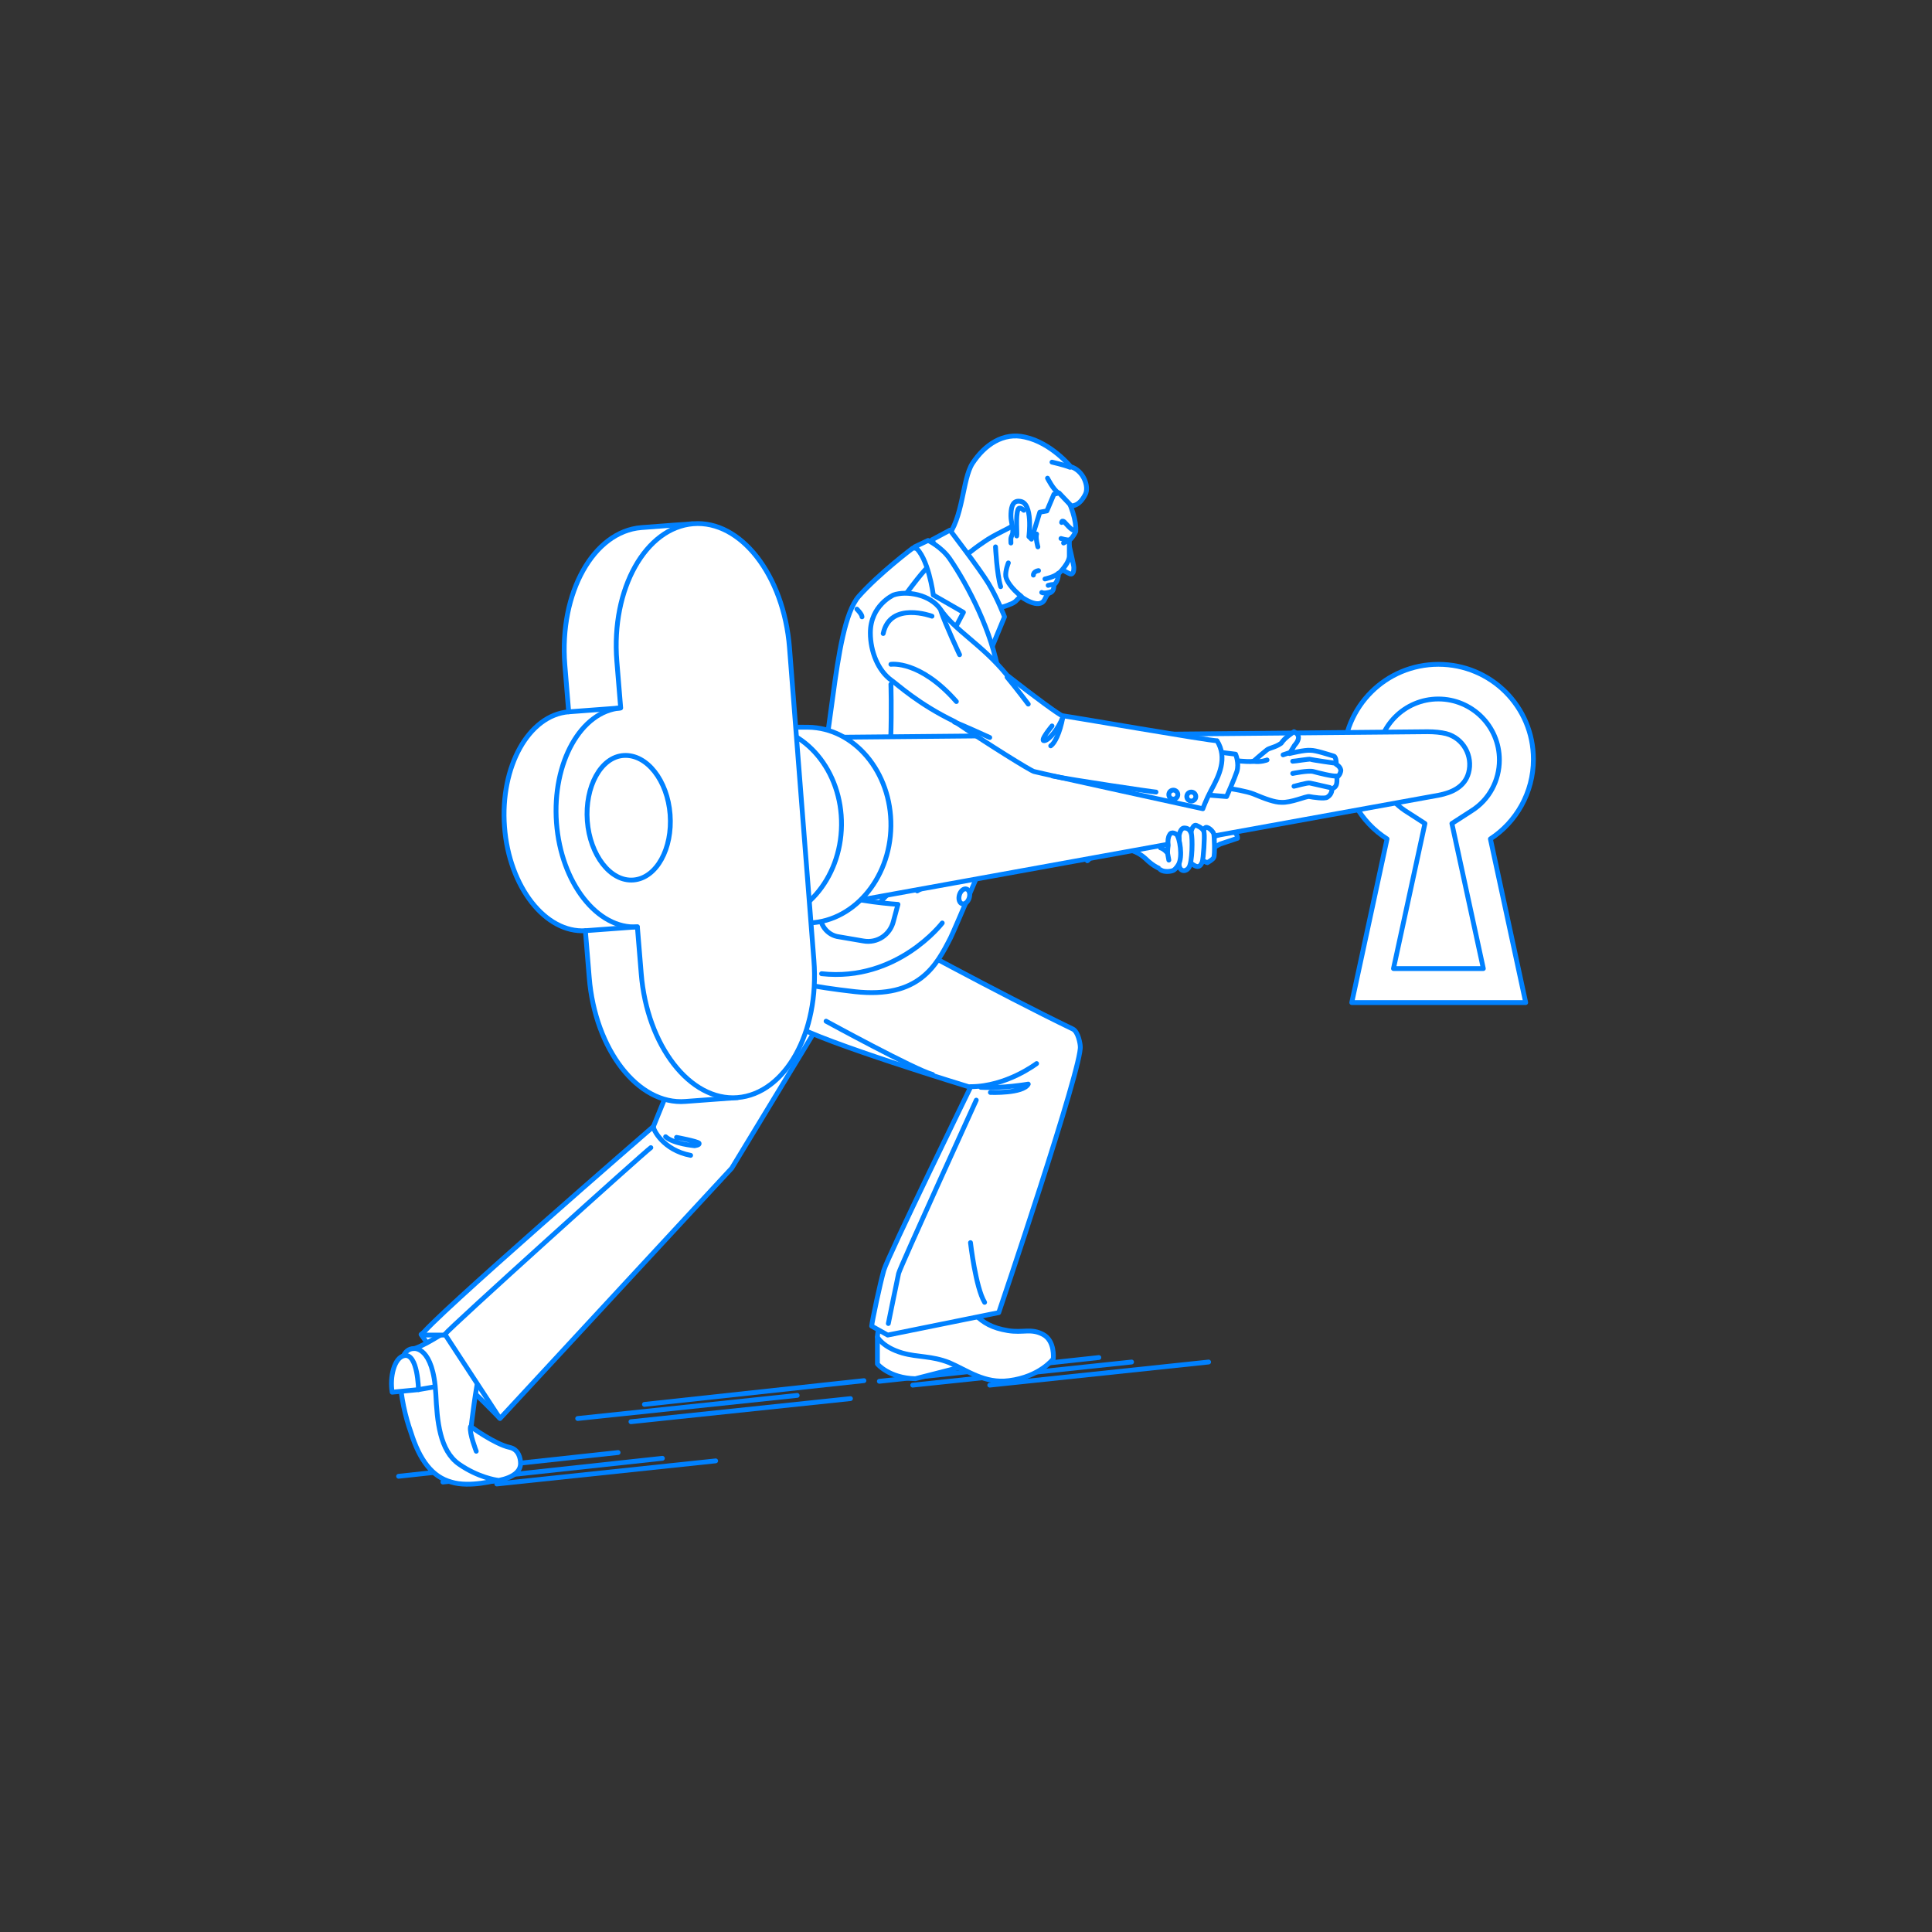 <?xml version="1.0" encoding="utf-8"?>
<!-- Generator: Adobe Illustrator 22.0.1, SVG Export Plug-In . SVG Version: 6.00 Build 0)  -->
<svg version="1.1" id="レイヤー_1" xmlns="http://www.w3.org/2000/svg" xmlns:xlink="http://www.w3.org/1999/xlink" x="0px"
	 y="0px" viewBox="0 0 301 301" style="enable-background:new 0 0 301 301;" xml:space="preserve">
<rect x="0" y="0" width="301" height="301" fill="#333333" stroke="none"/>
<style type="text/css">
	.st0{fill:none;}
	.st1{fill:none;stroke:#0081FF;stroke-width:0.75;stroke-linecap:round;stroke-linejoin:round;stroke-miterlimit:10;}
	.st2{fill:#FFFFFF;stroke:#0081FF;stroke-width:0.75;stroke-linecap:round;stroke-linejoin:round;stroke-miterlimit:10;}
</style>
<g id="guide">
</g>
<rect y="1" class="st0" width="300" height="300"/>
<g>
	<g>
		<line class="st1" x1="154.2" y1="215.8" x2="188.3" y2="212.2"/>
		<line class="st1" x1="142.2" y1="215.8" x2="176.3" y2="212.2"/>
		<line class="st1" x1="137" y1="215.2" x2="171.2" y2="211.5"/>
	</g>
	<g>
		<line class="st1" x1="77.4" y1="231.2" x2="111.5" y2="227.6"/>
		<line class="st1" x1="69" y1="230.9" x2="103.2" y2="227.2"/>
		<line class="st1" x1="62.1" y1="230" x2="96.3" y2="226.3"/>
	</g>
	<g>
		<line class="st1" x1="98.3" y1="221.5" x2="132.5" y2="217.9"/>
		<line class="st1" x1="90" y1="221" x2="124.2" y2="217.4"/>
		<line class="st1" x1="100.4" y1="218.8" x2="134.6" y2="215.1"/>
	</g>
	<g>
		<g>
			<path class="st2" d="M166.6,85.1c0,0,0.7,3,0.7,3.3s0,1.2-0.6,1s-2.7-1.6-2.7-1.6L166.6,85.1z"/>
			<path class="st2" d="M143.9,86.6c0,0,4.8-3.1,5.3-3.3c0.5-0.2,1.8-9.6,5.6-10.3s8.8-0.9,10.7,3c1.5,2.9,2.2,5.1,2.1,6.8
				c-0.4,0.9-1,1.4-1,1.4s0,1.7,0,2.3c0.1,1.2-1.7,2.9-1.7,2.9s0,1.2-0.7,1.7c0,0.6-0.1,1.1-0.7,1.3c-0.3,0.1-0.5,0.5-0.7,0.9
				c-0.8,1.9-3.8-0.4-3.8-0.4s-0.4,0.4-0.8,0.8c-0.5,0.4-0.8,0.4-1.2,0.6c-0.2,0.1-1.9,0.6-2.6,0.8c-1.5,0.3-2.7,0.5-2.7,0.5
				L143.9,86.6z"/>
			<path class="st1" d="M157.1,87.7c0,0-0.5,1.2-0.4,2.1c0.1,0.7,0.9,1.9,2.4,3.1"/>
			<path class="st2" d="M166.8,72.7c0,0-3-3.7-7.1-4.6c-3.4-0.8-6.3,1.2-8.2,4.1c-1.6,2.5-1.4,8.6-4.1,11.7l2.4,3.2
				c0,0,1.6-1.4,3.4-2.6c1.8-1.3,4.4-2.3,4.5-2.6c0.2-0.3,1.8-2.4,1.8-2.4c-0.2,1.7,0.7,3.8,0.8,4c0,0.1,0.4,0.5,0.4,0.5
				s1-3.2,1.3-4.2l1.1-0.2l1.1-2.6l0.8-0.2l1.9,2c0,0,1.2,0.2,2.2-1.8C169.7,75.8,168.8,73.3,166.8,72.7z"/>
			<path class="st1" d="M155.1,85.2c0,0,0.2,4.2,0.8,6.2"/>
			<path class="st2" d="M160.3,83.6c0,0,0.7-5.3-1.4-5.5c-1.3-0.2-1.4,1.3-1.4,2.3s0.5,2.2,0.2,2.9c-0.3,0.6-0.2,0.8-0.2,1.3"/>
			<path class="st1" d="M165.4,81.4c0,0,0-0.4,0.4-0.1c0.3,0.3,1.1,1.3,1.5,1.3"/>
			<path class="st2" d="M161.8,88.9c0,0-0.8,0.1-0.8,0.7"/>
			<path class="st1" d="M161.7,85.2c0,0-0.4-1.4-0.2-2"/>
			<path class="st1" d="M165.3,83.9c0,0,1,0.3,1.3,0.2l-0.9,0.5"/>
			<path class="st1" d="M163.3,91.2c0,0,0.6-0.2,0.9-0.1"/>
			<path class="st1" d="M162.8,90.2c0,0,1.5-0.3,2.1-0.9"/>
			<path class="st1" d="M162.3,92.3c0.3,0.2,1.2,0,1.4-0.1"/>
			<path class="st1" d="M163.2,74.5c0,0,0.9,1.8,1.7,2.3"/>
			<path class="st2" d="M163.9,72c0,0,1.8,0.4,2.8,0.8"/>
			<path class="st1" d="M159.5,79.5c0,0-0.7-0.7-0.9-0.1c-0.4,1-0.1,3.8-0.2,4.1"/>
		</g>
		<g>
			<path class="st2" d="M77.8,220.9c0,0-3.9-4.1-6.5-6.2c-2.6-2.2-5.7-6.8-5.7-6.8s4.1-3.2,6.6-2.3
				C74.9,206.6,77.8,220.9,77.8,220.9z"/>
			<g>
				<path class="st2" d="M77.3,230.7c0,0,3.8-0.4,3.8-2.7c0-0.8-0.3-2.2-1.7-2.5c-2.3-0.5-6-3.2-6-3.2s0.8-6.9,1.3-8.1
					C75,212.9,83,204,83,204l-3.1-4c0,0-11.2,8.7-15.3,10.1c0,0,1.8,12.4,2.7,14.9C69.7,232.1,77.3,230.7,77.3,230.7z"/>
				<path class="st2" d="M64.5,210.1c0,0,3-0.4,3.4,7.1c0.2,4.2,0.6,8.8,3.6,10.9s5.9,2.5,5.9,2.5s-4.2,1.2-7.1,0.3
					c-2.9-0.8-4.9-3.3-6.3-7.8C62.3,218.4,61.1,210.1,64.5,210.1z"/>
				<path class="st2" d="M74.2,226.1c0,0-1.1-2.8-0.9-3.8"/>
				<path class="st1" d="M75.3,209.8c0,0-0.7,3.4-0.7,4.6"/>
				<path class="st2" d="M63,211.2c-1.6,0.3-2.3,3.4-1.9,5.7l4.1-0.4C65.2,216.5,65.1,210.8,63,211.2z"/>
				<line class="st1" x1="65.2" y1="216.5" x2="67.5" y2="216.1"/>
			</g>
			<path class="st2" d="M121.9,132.6c0,0-6.8,3.6-8.5,10.4c-1.5,6.1-2.9,10.7-2.9,11.1l-8.7,21.4c0,0-35.3,30.6-36.1,32.5h3.7
				l8.5,13l36.1-39l17.6-29c0,0,4.9-9.5,1.6-14.6S124,130.7,121.9,132.6z"/>
			<path class="st2" d="M69.3,207.9c0.8-1.1,31.1-28.4,32.1-29.1"/>
			<path class="st1" d="M101.8,175.5c-0.1,0.4,1.5,3.7,5.8,4.5"/>
			<path class="st1" d="M105.4,177.2c0,0,3.2,0.6,3.5,0.9c0.2,0.3-0.7,0.4-0.7,0.4s-3.3-0.3-4.5-1.4"/>
		</g>
		<g>
			<g>
				<path class="st2" d="M136.7,208.3l0,4.2c0,0,1.8,2.2,5.9,2.3l9-2.3C151.6,212.7,139.2,208.2,136.7,208.3z"/>
				<path class="st2" d="M138.5,203.3c0,0-1.8,3.1-1.8,5c0,0,0.8,1.6,3.9,2.5c2.5,0.7,4.5,0.4,7.3,1.5c2.8,1.2,5.5,3.3,9.3,2.8
					c4.8-0.6,6.9-3.4,6.9-3.4s0.3-2.8-1.6-3.8s-3.1-0.2-5.5-0.6c-2.4-0.4-3.8-1.2-5.1-2.5c-1.3-1.3,3-6.8,3-6.8l-5-1.8
					C149.9,196.2,140.8,200.7,138.5,203.3z"/>
			</g>
			<path class="st2" d="M116.4,147.9c0.5,7.3,4.3,9.8,7.4,11.8c4.1,2.6,27.4,9.7,27.4,9.7s-12.9,26.4-13.5,28.5s-1.8,7.8-1.9,8.7
				l2.5,1.4l17.3-3.5c0,0,13.1-38.6,12.7-41.5c0-0.3-0.3-2.3-1.2-2.7c-11.8-5.7-28.3-14.8-30.3-15.7"/>
			<path class="st1" d="M161.5,165.7c0,0-4.7,3.6-10.3,3.6"/>
			<path class="st1" d="M154.3,170.2c0,0,5.1,0.2,5.9-1.3c0,0-4,0.7-7.4,0.5"/>
			<path class="st2" d="M152.1,171.4c0,0-11.9,26.1-12.1,27c-0.2,0.9-1.6,7.8-1.6,7.8"/>
			<path class="st2" d="M151.2,193.6c0,0,0.8,7,2.2,9.3"/>
			<path class="st1" d="M128.7,159.1c0,0,13.9,7.6,16.6,8.3"/>
		</g>
		<path class="st2" d="M188.8,132.2l1.3-0.7l2.7-0.9c0,0,0.1-1.1-1.4-1.2c-0.5,0-1.6,0.7-1.6,0.7l-1.9,0.7l0.2,2L188.8,132.2z"/>
		<path class="st2" d="M169.4,134.1c0,0,3.3-2.9,4.6-4.8c1.3-1.9,0.8-4,0.8-4s-3.9-1-5.1,0.3C168.5,126.9,169.4,133.2,169.4,134.1z"
			/>
		<path class="st2" d="M175.4,132.3c0,0,1.6,0.1,3.1,1.5c1.2,1.2,2.4,1.7,2.8,1.7c0.7,0,5.5-1.2,5.5-1.2l-1.8-5.5
			c0,0-1.4-0.8-3.1-0.8s-5.1,0-5.1,0l-3.2-1.7l-3.8,1.9L175.4,132.3z"/>
		<path class="st2" d="M171.3,124.2l4.3,3.1c0,0-2.2,2-2.3,4.8l-4.5-2.1C168.8,129.9,167.5,126.3,171.3,124.2z"/>
		<path class="st2" d="M153.2,99.9l4.1,15.4l17.6,10c0,0-5.4,1.4-5.4,8.7l-17.1-11.7l-7.8-13.8C144.6,108.6,150.8,99.9,153.2,99.9z"
			/>
		<path class="st2" d="M154.7,121.6c0.1-0.5,0.6-4.4,2.5-6.3"/>
		<path class="st1" d="M153.9,118.9c0,0,2-2.9,3.3-3.6"/>
		<path class="st2" d="M238.9,118.3c0-8.2-6.6-14.8-14.8-14.8s-14.8,6.6-14.8,14.8c0,5.2,2.7,9.8,6.8,12.4l-5.5,25.5h27.1l-5.5-25.5
			C236.2,128.1,238.9,123.5,238.9,118.3z"/>
		<path class="st2" d="M217.1,150.9l4.9-22.6l-3.1-2c-2.7-1.8-4.3-4.7-4.3-7.9c0-5.2,4.2-9.5,9.5-9.5c5.2,0,9.5,4.2,9.5,9.5
			c0,3.2-1.6,6.2-4.3,7.9l-3.1,2l4.9,22.6H217.1z"/>
		<path class="st2" d="M154.2,131.9c0,0-5.5,13-6.1,14.2c-2.2,4.3-4.9,9.5-14.9,8.4c-13.4-1.5-17.9-3.9-21.4-6.4l5.9-10.6l-7.1,10.1
			c-0.8-1.2-0.6-5.2-0.6-5.2s11.8-12.7,16.4-18.8c3.4-4.4,3.1-25.8,7.4-30.7c3.2-3.6,8.4-7.5,8.4-7.5h3.1l6.1,10.8l2.2,15.5
			L154.2,131.9z"/>
		<path class="st2" d="M145.2,84.1l2.8-1.5c0,0,4.6,6,6,8.3c1.4,2.3,2.5,5.2,2.5,5.2l-2.4,5.8L145.2,84.1z"/>
		<path class="st2" d="M142.5,85.2l2.1-1c0,0,2.1,1,3.4,2.9c2.8,4.1,6.6,11.4,7.6,17.9c1.1,6.8-1.4,27-1.4,27s-1.4-21.3-6.1-32.8
			l2-3.8l-4.7-2.7C145.4,92.6,144.6,86.7,142.5,85.2z"/>
		
			<ellipse transform="matrix(0.282 -0.96 0.96 0.282 -26.232 244.452)" class="st2" cx="150.2" cy="139.7" rx="1.2" ry="0.8"/>
		
			<ellipse transform="matrix(0.282 -0.96 0.96 0.282 -16.306 241.477)" class="st2" cx="153.1" cy="131.6" rx="1.2" ry="0.8"/>
		<path class="st2" d="M120.2,134.1c1.6-1.6,5-6.1,6.9-11.6"/>
		<path class="st2" d="M139.9,140.9c0,0-6.7-0.4-11.2-2l-0.8,2.9c-0.5,1.8,0.7,3.7,2.5,4.1c1.3,0.2,2.8,0.5,4.1,0.7
			c2.2,0.4,4.2-1,4.7-3.1L139.9,140.9z"/>
		<path class="st1" d="M148,115c0,0-1.6,15.4-2.1,16.1c-0.5,0.7-8.8,9.5-8.8,9.5"/>
		<path class="st1" d="M138.8,106.6c0,0,0.5,15.4-1.7,21.9"/>
		<path class="st1" d="M146.8,143.8c0,0-7,9.2-18.8,7.9"/>
		<path class="st1" d="M139.8,94.4c0,0,2.9-4.1,4.4-5.7"/>
		<path class="st1" d="M142.9,138.8c0,0,4.5-2.4,8-5.5"/>
		<g>
			<g>
				<path class="st2" d="M228.8,120.4c0.7-2.6-0.8-5.4-3.5-6.1c-0.8-0.2-1.8-0.3-2.9-0.3l-95.7,0.9c0,0-7.8,2.5-7.7,13.4
					c0.1,11.8,7.4,13.3,7.4,13.3l97.7-17.7C226.2,123.5,228.2,122.6,228.8,120.4z"/>
				<g>
					<path class="st2" d="M138.8,128.7c0.1-8.4-5.7-15.3-12.9-15.4c-1.4,0-6.4,0-7.7-0.1c-7.2-0.1-13.2,6.7-13.3,15.1
						c-0.1,8.4,5.7,15.3,12.9,15.4c1.4,0,6.4,0,7.7,0.1C132.7,143.9,138.7,137.1,138.8,128.7z"/>
					
						<ellipse transform="matrix(1.151750e-02 -1 1 1.151750e-02 -11.856 244.927)" class="st2" cx="118" cy="128.5" rx="15.3" ry="13.1"/>
				</g>
			</g>
			<g>
				<g>
					<path class="st2" d="M99.9,82.2c-7.4,0.6-12.8,10.1-11.9,21.4l0.6,7.3c-6.2,0.5-10.7,8.5-10,17.9c0.7,9.4,6.4,16.6,12.6,16.2
						l0.6,7.3c0.9,11.2,7.6,19.9,15,19.3c2.6-0.2,8.1-0.6,8.1-0.6s4.4-13.5,3.8-20.8l-3.8-48.7c-0.6-7.4-7-19.9-7-19.9
						S102.4,82,99.9,82.2z"/>
					<path class="st2" d="M108,81.6c-7.4,0.6-12.8,10.1-11.9,21.4l0.6,7.3c-6.2,0.5-10.7,8.5-10,17.9c0.7,9.4,6.4,16.6,12.6,16.2
						l0.6,7.3c0.9,11.2,7.6,19.9,15,19.3c7.4-0.6,12.8-10.1,11.9-21.4l-3.8-48.7C122.1,89.6,115.4,81,108,81.6z M98.7,137.1
						c-3.6,0.3-6.8-3.9-7.2-9.2s2.1-10,5.7-10.2s6.8,3.9,7.2,9.2S102.3,136.8,98.7,137.1z"/>
					<line class="st2" x1="91.2" y1="145" x2="99.3" y2="144.4"/>
				</g>
				<line class="st2" x1="88.6" y1="110.9" x2="96.6" y2="110.3"/>
			</g>
		</g>
		<g>
			<g>
				<path class="st2" d="M187.3,132.5c0-0.1,0-1.8,0-2.1c0.1-0.3,0.2-1.6,0.7-1.5s1,0.7,1.1,1c0.1,0.3,0.2,3.3,0,3.7
					c-0.1,0.3-1,0.8-1,0.8s-1-0.3-1-0.8C187.2,133,187.3,132.5,187.3,132.5z"/>
				<path class="st2" d="M185.6,129.5c0-0.1,0.3-1.1,0.8-0.9c0.5,0.2,1.2,0.6,1.2,1.2c0.1,0.6-0.1,4-0.3,4.5
					c-0.2,0.5-0.5,0.9-1.1,0.6s-0.9-0.6-0.9-1.3C185.3,132.9,185.6,129.5,185.6,129.5z"/>
				<path class="st2" d="M183.7,130.2c0-0.1,0.2-1.2,0.8-1.2s0.9,0.3,1.1,0.9c0.2,0.5,0.2,4.5-0.4,5.3c-0.6,0.8-1.6,0.5-1.5-0.8
					C183.8,132.9,183.7,130.2,183.7,130.2z"/>
				<path class="st2" d="M180.8,132.1c0.5,0.1,1.1,0.8,1.1,0.8s0-0.6,0.1-1.2c-0.1-0.7,0-1.3,0.2-1.6c0.3-0.7,1.1-0.1,1.1-0.1
					c0.5,0.5,1,3.5,0.3,4.7c0,0-0.4,0.7-0.8,0.9s-1.5,0.3-2-0.1"/>
			</g>
			<line class="st1" x1="182.1" y1="134" x2="181.9" y2="132.9"/>
		</g>
		<g>
			<g>
				<g>
					<path class="st2" d="M190.7,118.3c0,0,3.8,0.5,4.6,0.3c0,0,1-0.9,2-1.7c0.4-0.4,1.3-0.4,2.3-1.1c0.6-0.9,1.6-1.5,2-1.8
						c0,0,0.7,0.3,0.7,0.9c0,0.6-0.6,1.2-0.6,1.2l-0.8,1.3c0,0,2.4-0.6,3.3-0.5c0.8,0,2.6,0.6,3.6,0.9c0.4,0.1,0.4,1.3,0.4,1.3
						s0.6,0.3,0.7,0.9c0,0.2-0.1,0.7-0.6,1.1c0,1,0,1.5-0.8,1.8c0,0,0.1,0.8-0.7,1.3c-0.4,0.3-2.3,0-2.8-0.1s-2.8,1-4.4,0.9
						c-1,0-2.4-0.5-4.3-1.3c-2-0.8-8.4-1.5-8.4-1.5L190.7,118.3z"/>
					<line class="st1" x1="199.9" y1="117.6" x2="200.8" y2="117.3"/>
				</g>
				<path class="st2" d="M201.4,118.6c0.4,0,2.6-0.4,2.8-0.3s3.8,0.6,3.8,0.6"/>
				<path class="st2" d="M201.4,120.5c0,0,2.4-0.5,3.2-0.3c0.7,0.2,3.1,0.8,3.6,0.7"/>
				<path class="st2" d="M201.6,122.5c0.1,0,2.1-0.6,2.5-0.5s3.1,0.7,3.1,0.7"/>
				<path class="st1" d="M197.4,118.4c0,0-1,0.4-2.2,0.2"/>
			</g>
			<path class="st2" d="M189.3,117.1l3.2,0.4c0,0,0.6,1.4,0.2,2.7c-0.4,1.2-1.6,3.9-1.6,3.9l-3.7-0.3
				C187.3,123.7,189.2,117.9,189.3,117.1z"/>
			<g>
				<path class="st2" d="M139.2,92.7c0,0-3.6,1.6-3.6,5.9c0,2.9,1.2,5.9,3.3,7.4c1,0.7,4.2,3.7,9.8,6.4c5,3.4,11.9,7.7,12.4,7.8
					c1.1,0.3,26.3,5.8,26.3,5.8s0.5-1.4,1.3-2.9c1.2-2.2,2.6-5,0.9-7.7c-0.7,0.1-23.2-3.8-24.1-3.9c-0.3,0-4.4-3-8.6-6.3
					c-3.9-4.8-8.2-7-10.4-10.3C144.9,92.6,141.2,92,139.2,92.7z"/>
				<path class="st1" d="M163.7,116.2c0.6-0.4,1.4-1.9,1.9-4.5"/>
				<circle class="st2" cx="185.6" cy="124.1" r="0.7"/>
				<circle class="st2" cx="182.8" cy="123.8" r="0.7"/>
				<path class="st1" d="M180.1,123.4c-0.4,0-13.2-1.9-16.1-2.5"/>
			</g>
		</g>
		<path class="st1" d="M133.5,94.9c0,0,0.8,0.8,0.8,1.2"/>
		<path class="st2" d="M154.2,114.9c0,0-4.6-2.1-5.5-2.4"/>
		<path class="st1" d="M163.9,113.1c0,0-2,2.4-1.2,2.3c0.8-0.1,2.2-1.9,2.9-3.7"/>
		<path class="st2" d="M145.2,96c0,0-6.5-2.4-7.6,2.7"/>
		<path class="st1" d="M149.5,102c0,0-2.2-4.7-2.9-6.8"/>
		<path class="st1" d="M138.8,103.5c0,0,4.5-0.7,10.2,5.8"/>
		<path class="st2" d="M160.2,109.7c0,0-1.8-2.4-3.3-4.2"/>
	</g>
</g>
</svg>
